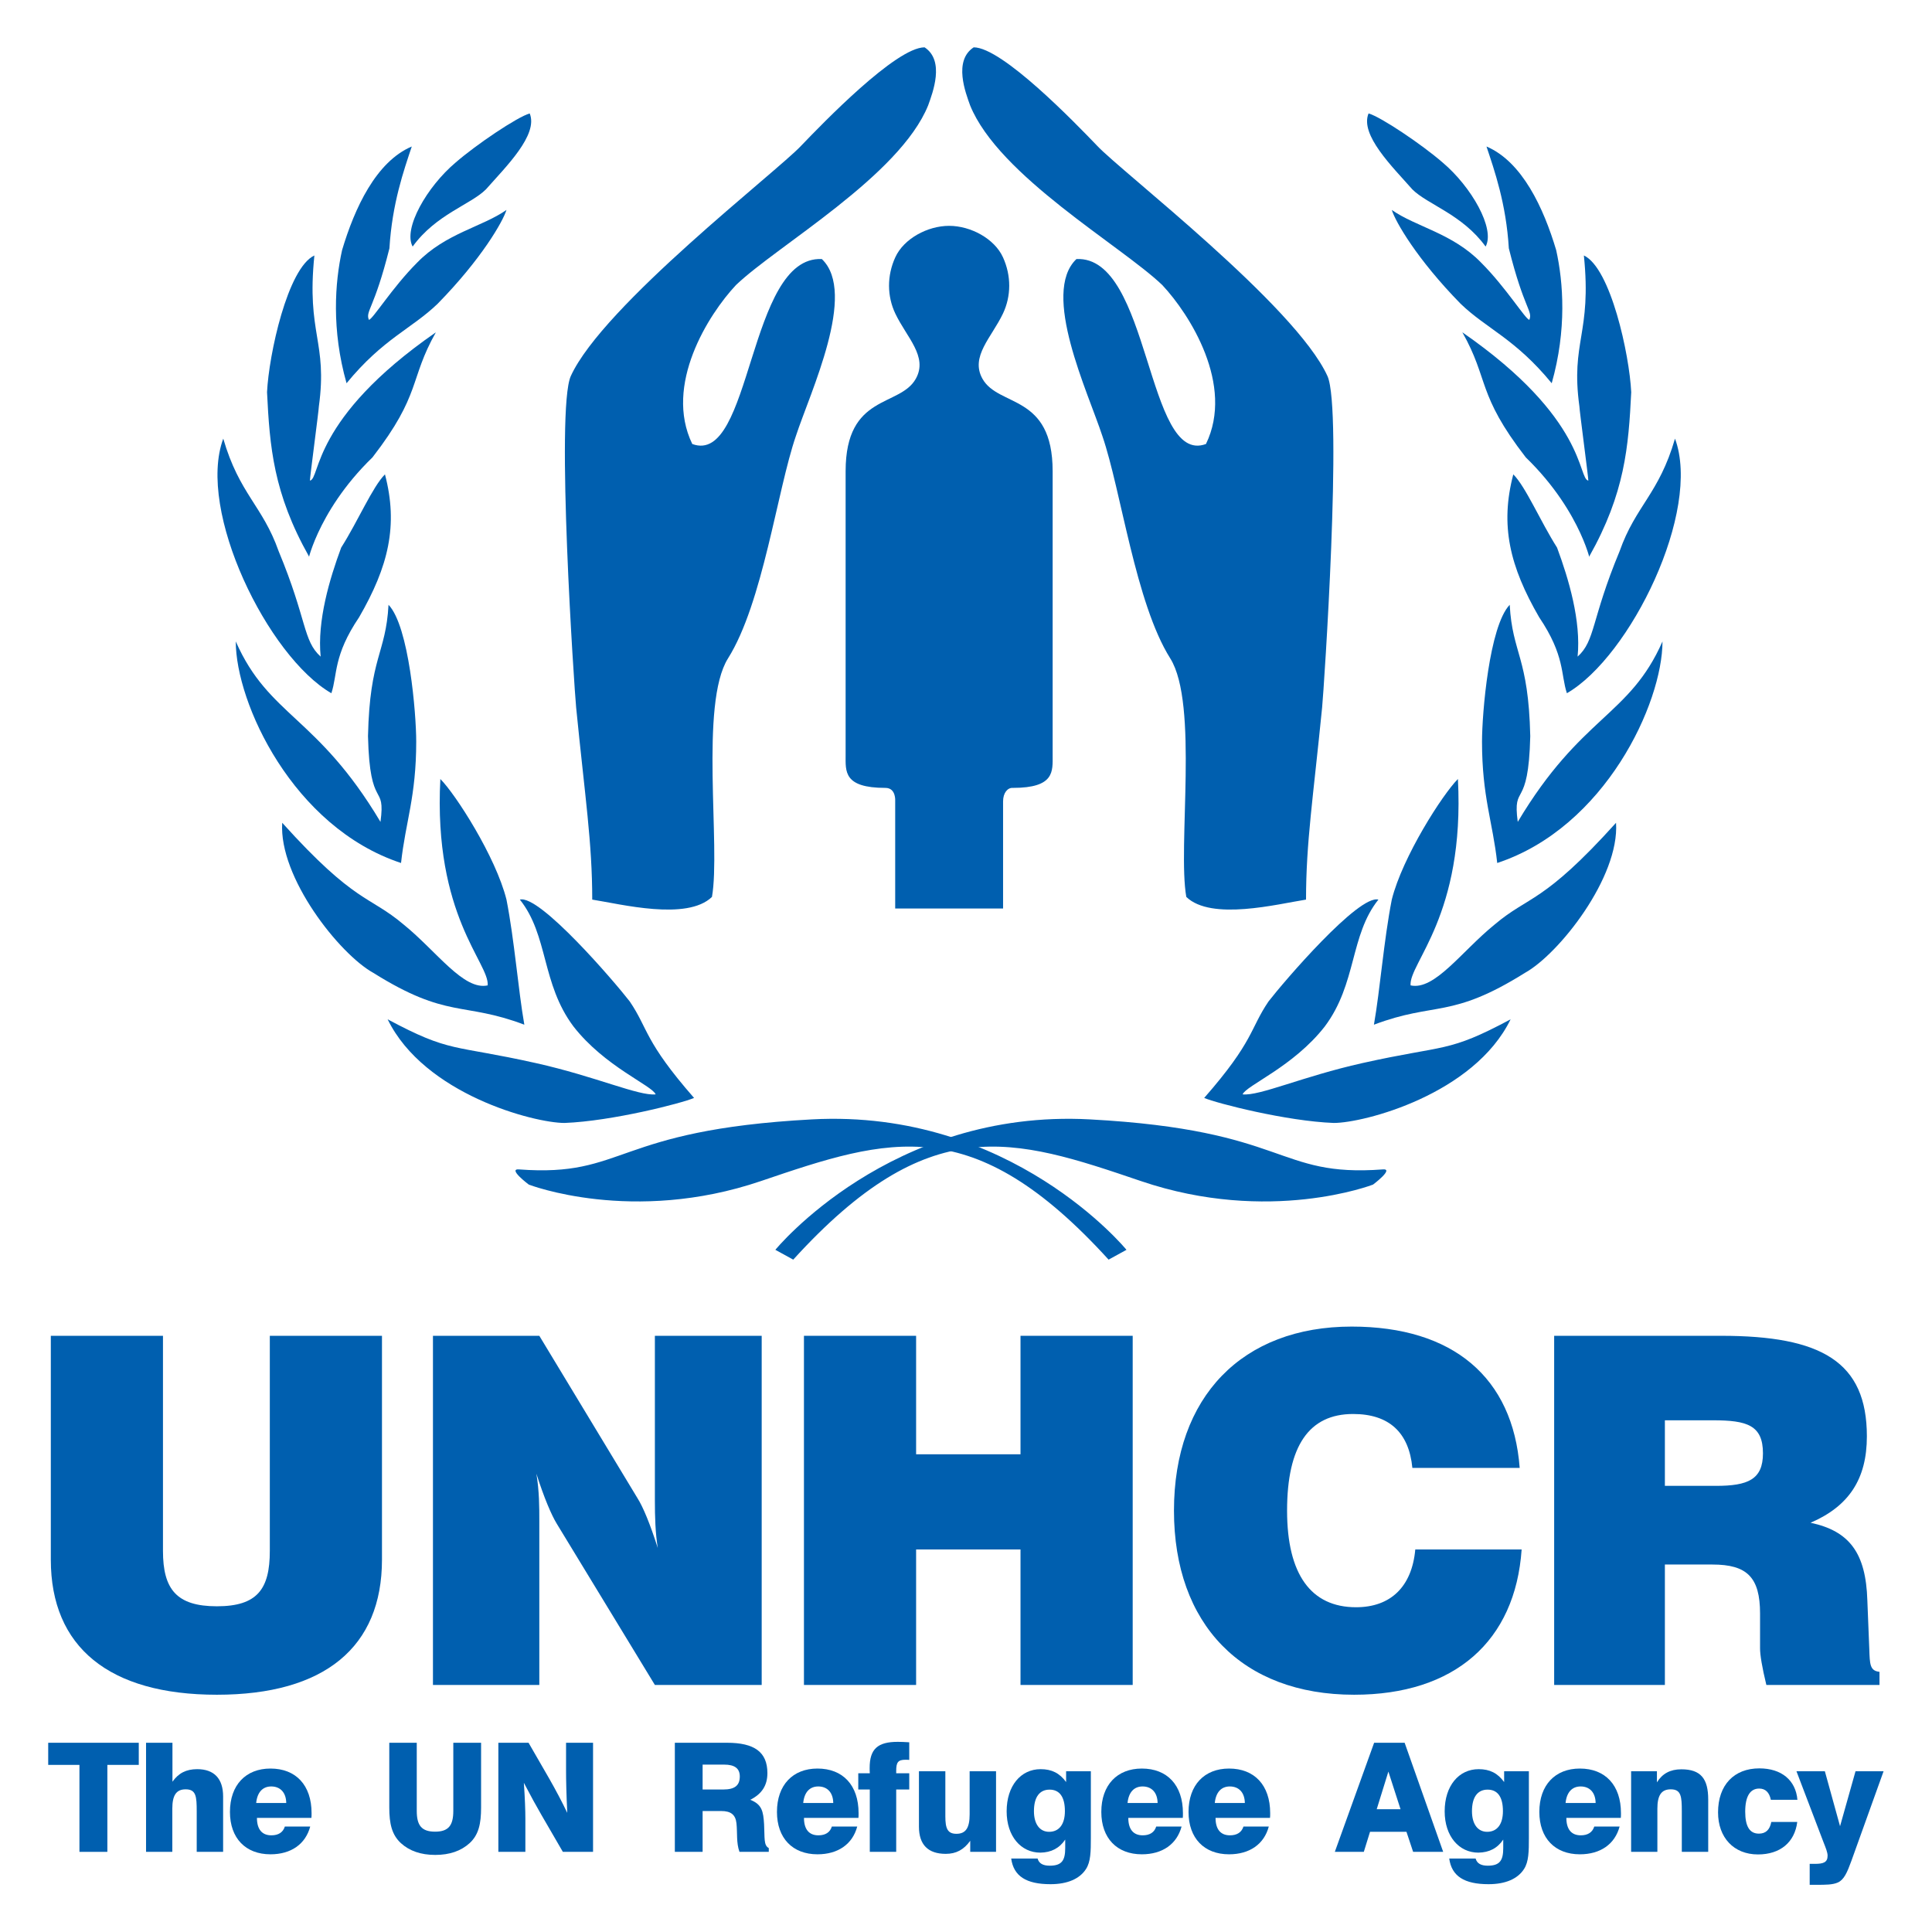 <?xml version="1.0" encoding="UTF-8" standalone="no"?>
<svg xmlns:svg="http://www.w3.org/2000/svg" xmlns="http://www.w3.org/2000/svg" version="1.1" width="400" height="400" id="svg2856" xml:space="preserve">
  <defs id="defs2860"></defs>
  <g transform="matrix(1.25,0,0,-1.25,0,400)" id="g2866">
    <g transform="matrix(4.657,0,0,4.657,-1085.936,-426.975)" id="g3594">
      <path d="m 236.009,94.535 0.993,0 0,3.093 1.117,0 0,0.787 -3.221,0 0,-0.787 1.111,0 0,-3.093 z" id="path3262" style="fill:#005faf;fill-opacity:1;fill-rule:evenodd;stroke:none"></path>
      <path d="m 238.378,94.535 0.934,0 0,1.533 c 0,0.469 0.134,0.691 0.474,0.691 0.373,0 0.394,-0.254 0.394,-0.783 l 0,-1.441 0.939,0 0,1.97 c 0,0.637 -0.323,0.971 -0.922,0.971 -0.389,0 -0.664,-0.14 -0.88,-0.447 l 0,1.386 -0.939,0 0,-3.88 z" id="path3264" style="fill:#005faf;fill-opacity:1;fill-rule:evenodd;stroke:none"></path>
      <path d="m 243.315,95.436 c -0.064,-0.205 -0.226,-0.313 -0.48,-0.313 -0.335,0 -0.513,0.216 -0.513,0.621 l 1.938,0 c 0.005,0.054 0.005,0.113 0.005,0.167 0,0.999 -0.561,1.587 -1.462,1.587 -0.875,0 -1.441,-0.583 -1.441,-1.543 0,-0.934 0.556,-1.507 1.441,-1.507 0.734,0 1.246,0.362 1.414,0.988 l -0.902,0 z m -1.02,0.837 c 0.038,0.383 0.232,0.588 0.535,0.588 0.323,0 0.529,-0.216 0.534,-0.588 l -1.069,0 z" id="path3266" style="fill:#005faf;fill-opacity:1;fill-rule:evenodd;stroke:none"></path>
      <path d="m 247.029,98.415 0,-2.304 c 0,-0.577 0.092,-0.971 0.415,-1.268 0.303,-0.275 0.707,-0.417 1.22,-0.417 0.513,0 0.917,0.142 1.22,0.417 0.324,0.297 0.41,0.691 0.41,1.268 l 0,2.304 -0.988,0 0,-2.423 c 0,-0.512 -0.167,-0.739 -0.647,-0.739 -0.486,0 -0.653,0.227 -0.653,0.739 l 0,2.423 -0.977,0 z" id="path3268" style="fill:#005faf;fill-opacity:1;fill-rule:evenodd;stroke:none"></path>
      <path d="m 250.908,94.535 0.961,0 0,1.171 c 0,0.313 -0.016,0.745 -0.054,1.285 0.243,-0.464 0.453,-0.848 0.626,-1.144 l 0.761,-1.312 1.074,0 0,3.88 -0.96,0 0,-0.992 c 0,-0.324 0.01,-0.826 0.043,-1.501 -0.189,0.394 -0.405,0.804 -0.643,1.22 l -0.734,1.273 -1.074,0 0,-3.88 z" id="path3270" style="fill:#005faf;fill-opacity:1;fill-rule:evenodd;stroke:none"></path>
      <path d="m 257.185,94.535 0.988,0 0,1.452 0.664,0 c 0.34,0 0.507,-0.13 0.54,-0.437 0.037,-0.346 -0.011,-0.691 0.107,-1.015 l 1.042,0 0,0.135 c -0.189,0.097 -0.14,0.372 -0.167,0.847 -0.027,0.459 -0.076,0.707 -0.491,0.869 0.415,0.211 0.609,0.513 0.609,0.95 0,0.75 -0.464,1.079 -1.435,1.079 l -1.857,0 0,-3.88 z m 0.988,2.218 0,0.885 0.766,0 c 0.373,0 0.556,-0.134 0.556,-0.421 0,-0.323 -0.183,-0.464 -0.583,-0.464 l -0.739,0 z" id="path3272" style="fill:#005faf;fill-opacity:1;fill-rule:evenodd;stroke:none"></path>
      <path d="m 262.77,95.436 c -0.064,-0.205 -0.226,-0.313 -0.48,-0.313 -0.334,0 -0.512,0.216 -0.512,0.621 l 1.937,0 c 0.005,0.054 0.005,0.113 0.005,0.167 0,0.999 -0.561,1.587 -1.462,1.587 -0.875,0 -1.441,-0.583 -1.441,-1.543 0,-0.934 0.556,-1.507 1.441,-1.507 0.734,0 1.247,0.362 1.414,0.988 l -0.902,0 z m -1.019,0.837 c 0.037,0.383 0.232,0.588 0.534,0.588 0.324,0 0.529,-0.216 0.534,-0.588 l -1.068,0 z" id="path3274" style="fill:#005faf;fill-opacity:1;fill-rule:evenodd;stroke:none"></path>
      <path d="m 264.119,94.535 0.939,0 0,2.218 0.464,0 0,0.578 -0.464,0 0,0.081 c 0,0.302 0.06,0.399 0.329,0.399 0.038,0 0.087,0 0.135,-0.005 l 0,0.626 c -0.167,0.011 -0.307,0.016 -0.41,0.016 -0.718,0 -0.998,-0.259 -0.998,-0.928 0,-0.06 0,-0.124 0.005,-0.189 l -0.41,0 0,-0.578 0.41,0 0,-2.218 z" id="path3276" style="fill:#005faf;fill-opacity:1;fill-rule:evenodd;stroke:none"></path>
      <path d="m 268.609,97.401 -0.939,0 0,-1.533 c 0,-0.469 -0.13,-0.691 -0.47,-0.691 -0.318,0 -0.394,0.195 -0.394,0.621 l 0,1.603 -0.939,0 0,-1.97 c 0,-0.642 0.324,-0.967 0.955,-0.967 0.367,0 0.642,0.147 0.869,0.465 l 0,-0.394 0.918,0 0,2.866 z" id="path3278" style="fill:#005faf;fill-opacity:1;fill-rule:evenodd;stroke:none"></path>
      <path d="m 269.957,95.982 c 0,0.501 0.2,0.766 0.556,0.766 0.356,0 0.545,-0.259 0.545,-0.766 0,-0.47 -0.21,-0.734 -0.561,-0.734 -0.329,0 -0.54,0.269 -0.54,0.734 z m -0.809,-1.685 c 0.086,-0.626 0.534,-0.912 1.397,-0.912 0.61,0 1.042,0.194 1.263,0.539 0.168,0.259 0.173,0.621 0.173,1.117 l 0,2.36 -0.88,0 0,-0.383 c -0.232,0.318 -0.512,0.458 -0.906,0.458 -0.707,0 -1.209,-0.593 -1.209,-1.5 0,-0.89 0.512,-1.469 1.198,-1.469 0.388,0.006 0.68,0.158 0.885,0.465 l 0,-0.302 c 0,-0.438 -0.119,-0.627 -0.55,-0.627 -0.243,0 -0.384,0.081 -0.432,0.254 l -0.939,0 z" id="path3280" style="fill:#005faf;fill-opacity:1;fill-rule:evenodd;stroke:none"></path>
      <path d="m 274.306,95.436 c -0.064,-0.205 -0.226,-0.313 -0.48,-0.313 -0.335,0 -0.513,0.216 -0.513,0.621 l 1.938,0 c 0.005,0.054 0.005,0.113 0.005,0.167 0,0.999 -0.561,1.587 -1.462,1.587 -0.875,0 -1.441,-0.583 -1.441,-1.543 0,-0.934 0.556,-1.507 1.441,-1.507 0.734,0 1.246,0.362 1.414,0.988 l -0.902,0 z m -1.02,0.837 c 0.038,0.383 0.232,0.588 0.535,0.588 0.323,0 0.529,-0.216 0.534,-0.588 l -1.069,0 z" id="path3282" style="fill:#005faf;fill-opacity:1;fill-rule:evenodd;stroke:none"></path>
      <path d="m 277.409,95.436 c -0.065,-0.205 -0.227,-0.313 -0.481,-0.313 -0.334,0 -0.512,0.216 -0.512,0.621 l 1.937,0 c 0.006,0.054 0.006,0.113 0.006,0.167 0,0.999 -0.562,1.587 -1.463,1.587 -0.874,0 -1.441,-0.583 -1.441,-1.543 0,-0.934 0.556,-1.507 1.441,-1.507 0.734,0 1.247,0.362 1.414,0.988 l -0.901,0 z m -1.02,0.837 c 0.038,0.383 0.232,0.588 0.534,0.588 0.324,0 0.529,-0.216 0.535,-0.588 l -1.069,0 z" id="path3284" style="fill:#005faf;fill-opacity:1;fill-rule:evenodd;stroke:none"></path>
      <path d="m 282.056,98.415 -1.398,-3.88 1.031,0 0.221,0.713 1.296,0 0.237,-0.713 1.069,0 -1.371,3.88 -1.085,0 z m 0.092,-2.363 0.415,1.338 0.432,-1.338 -0.847,0 z" id="path3286" style="fill:#005faf;fill-opacity:1;fill-rule:evenodd;stroke:none"></path>
      <path d="m 285.536,95.982 c 0,0.501 0.2,0.766 0.556,0.766 0.356,0 0.545,-0.259 0.545,-0.766 0,-0.47 -0.21,-0.734 -0.561,-0.734 -0.329,0 -0.54,0.269 -0.54,0.734 z m -0.809,-1.685 c 0.086,-0.626 0.534,-0.912 1.398,-0.912 0.61,0 1.041,0.194 1.262,0.539 0.168,0.259 0.173,0.621 0.173,1.117 l 0,2.36 -0.88,0 0,-0.383 c -0.232,0.318 -0.512,0.458 -0.906,0.458 -0.707,0 -1.209,-0.593 -1.209,-1.5 0,-0.89 0.513,-1.469 1.198,-1.469 0.389,0.006 0.68,0.158 0.885,0.465 l 0,-0.302 c 0,-0.438 -0.119,-0.627 -0.55,-0.627 -0.243,0 -0.384,0.081 -0.432,0.254 l -0.939,0 z" id="path3288" style="fill:#005faf;fill-opacity:1;fill-rule:evenodd;stroke:none"></path>
      <path d="m 289.886,95.436 c -0.065,-0.205 -0.227,-0.313 -0.481,-0.313 -0.334,0 -0.512,0.216 -0.512,0.621 l 1.937,0 c 0.005,0.054 0.005,0.113 0.005,0.167 0,0.999 -0.561,1.587 -1.462,1.587 -0.875,0 -1.441,-0.583 -1.441,-1.543 0,-0.934 0.556,-1.507 1.441,-1.507 0.734,0 1.246,0.362 1.414,0.988 l -0.901,0 z m -1.021,0.837 c 0.038,0.383 0.233,0.588 0.535,0.588 0.324,0 0.529,-0.216 0.534,-0.588 l -1.069,0 z" id="path3290" style="fill:#005faf;fill-opacity:1;fill-rule:evenodd;stroke:none"></path>
      <path d="m 291.196,94.535 0.934,0 0,1.533 c 0,0.469 0.135,0.691 0.475,0.691 0.372,0 0.394,-0.254 0.394,-0.783 l 0,-1.441 0.939,0 0,1.862 c 0,0.734 -0.259,1.074 -0.955,1.074 -0.394,0 -0.675,-0.151 -0.869,-0.464 l 0,0.394 -0.918,0 0,-2.866 z" id="path3292" style="fill:#005faf;fill-opacity:1;fill-rule:evenodd;stroke:none"></path>
      <path d="m 297.105,95.598 -0.923,0 c -0.054,-0.28 -0.199,-0.415 -0.442,-0.415 -0.329,0 -0.486,0.259 -0.486,0.782 0,0.54 0.173,0.821 0.497,0.821 0.221,0 0.361,-0.135 0.415,-0.4 l 0.945,0 c -0.06,0.697 -0.567,1.118 -1.355,1.118 -0.896,0 -1.468,-0.589 -1.468,-1.566 0,-0.896 0.561,-1.495 1.419,-1.495 0.788,0 1.307,0.427 1.398,1.155 z" id="path3294" style="fill:#005faf;fill-opacity:1;fill-rule:evenodd;stroke:none"></path>
      <path d="m 299.031,94.216 1.144,3.185 -0.998,0 -0.55,-1.954 -0.54,1.954 -1.01,0 0.967,-2.537 c 0.081,-0.205 0.14,-0.351 0.14,-0.465 0,-0.237 -0.146,-0.291 -0.453,-0.291 l -0.184,0 0,-0.745 0.248,0 c 0.319,0 0.567,0 0.751,0.081 0.221,0.097 0.334,0.356 0.485,0.772 z" id="path3296" style="fill:#005faf;fill-opacity:1;fill-rule:evenodd;stroke:none"></path>
      <path d="m 259.362,150.263 c -0.985,-1.049 -2.573,-3.559 -1.557,-5.656 2.129,-0.794 1.97,6.705 4.608,6.578 1.271,-1.208 -0.413,-4.735 -0.922,-6.292 -0.667,-1.938 -1.175,-5.941 -2.415,-7.911 -1.016,-1.621 -0.254,-6.705 -0.571,-8.484 -0.89,-0.858 -3.241,-0.254 -4.258,-0.095 0,2.033 -0.254,3.622 -0.572,6.831 -0.064,0.636 -0.731,10.581 -0.191,11.788 1.144,2.51 7.34,7.276 8.198,8.198 0.762,0.794 3.368,3.495 4.385,3.495 0.73,-0.477 0.286,-1.621 0.127,-2.065 -1.017,-2.51 -5.37,-4.989 -6.832,-6.387 z" id="path3298" style="fill:#005faf;fill-opacity:1;fill-rule:evenodd;stroke:none"></path>
      <path d="m 274.519,150.263 c 0.984,-1.049 2.573,-3.559 1.556,-5.656 -2.128,-0.794 -1.97,6.705 -4.607,6.578 -1.271,-1.208 0.413,-4.735 0.922,-6.292 0.667,-1.938 1.175,-5.941 2.415,-7.911 1.016,-1.621 0.254,-6.705 0.571,-8.484 0.89,-0.858 3.241,-0.254 4.258,-0.095 0,2.033 0.254,3.622 0.572,6.831 0.064,0.636 0.731,10.581 0.191,11.788 -1.144,2.51 -7.34,7.276 -8.198,8.198 -0.763,0.794 -3.368,3.495 -4.385,3.495 -0.731,-0.477 -0.286,-1.621 -0.127,-2.065 1.017,-2.51 5.37,-4.989 6.832,-6.387 z" id="path3300" style="fill:#005faf;fill-opacity:1;fill-rule:evenodd;stroke:none"></path>
      <path d="m 283.415,153.663 c 0.54,-0.54 1.779,-0.89 2.606,-2.034 0.349,0.636 -0.509,2.129 -1.526,2.987 -0.73,0.636 -2.192,1.621 -2.637,1.748 -0.318,-0.763 0.858,-1.907 1.557,-2.701 z" id="path3302" style="fill:#005faf;fill-opacity:1;fill-rule:evenodd;stroke:none"></path>
      <path d="m 285.131,149.596 c 0.921,-0.89 1.938,-1.239 3.241,-2.828 0.54,1.906 0.413,3.59 0.159,4.734 -0.445,1.494 -1.208,3.146 -2.479,3.686 0.286,-0.858 0.699,-2.033 0.795,-3.622 0.54,-2.161 0.858,-2.224 0.73,-2.542 -0.127,0 -0.826,1.144 -1.715,2.033 -1.017,1.049 -2.32,1.271 -3.178,1.875 0.127,-0.413 0.89,-1.747 2.447,-3.336 z" id="path3304" style="fill:#005faf;fill-opacity:1;fill-rule:evenodd;stroke:none"></path>
      <path d="m 289.706,140.604 c 1.271,2.256 1.398,3.908 1.494,5.846 -0.064,1.335 -0.731,4.417 -1.684,4.862 0.286,-2.796 -0.477,-3.051 -0.159,-5.37 0,-0.127 0.318,-2.51 0.318,-2.637 -0.382,0.063 -0.032,2.192 -4.481,5.274 0.954,-1.684 0.509,-2.192 2.256,-4.448 2.066,-2.002 2.352,-4.004 2.256,-3.527 z" id="path3306" style="fill:#005faf;fill-opacity:1;fill-rule:evenodd;stroke:none"></path>
      <path d="m 287.927,138.443 c 0.921,-1.366 0.763,-2.033 0.985,-2.7 2.256,1.302 4.798,6.481 3.845,9.055 -0.572,-1.97 -1.398,-2.383 -1.97,-4.004 -1.017,-2.446 -0.858,-3.177 -1.494,-3.749 0.127,1.271 -0.318,2.765 -0.731,3.877 -0.603,0.953 -1.112,2.16 -1.556,2.605 -0.477,-1.811 -0.128,-3.273 0.921,-5.084 z" id="path3308" style="fill:#005faf;fill-opacity:1;fill-rule:evenodd;stroke:none"></path>
      <path d="m 285.893,134.027 c 0,-1.97 0.382,-2.86 0.541,-4.322 3.844,1.271 5.878,5.688 5.878,7.88 -1.176,-2.669 -2.892,-2.637 -5.148,-6.418 -0.19,1.43 0.382,0.35 0.445,3.05 -0.063,2.828 -0.635,2.924 -0.731,4.671 -0.73,-0.762 -0.985,-3.876 -0.985,-4.861 z" id="path3310" style="fill:#005faf;fill-opacity:1;fill-rule:evenodd;stroke:none"></path>
      <path d="m 282.684,128.403 c -0.286,-1.462 -0.413,-3.178 -0.635,-4.449 2.192,0.827 2.732,0.191 5.37,1.843 1.207,0.667 3.368,3.4 3.241,5.338 -2.606,-2.891 -3.083,-2.573 -4.322,-3.622 -1.175,-0.953 -2.129,-2.351 -2.986,-2.161 -0.064,0.795 1.938,2.479 1.684,7.34 -0.541,-0.54 -1.97,-2.764 -2.352,-4.289 z" id="path3312" style="fill:#005faf;fill-opacity:1;fill-rule:evenodd;stroke:none"></path>
      <path d="m 278.3,124.781 c -0.668,-0.985 -0.509,-1.399 -2.288,-3.432 0.445,-0.191 2.923,-0.826 4.607,-0.89 1.08,0 4.988,1.017 6.291,3.686 -2.256,-1.207 -2.287,-0.89 -5.274,-1.557 -2.129,-0.476 -3.654,-1.176 -4.258,-1.112 0.127,0.318 1.811,0.985 2.923,2.415 1.144,1.525 0.89,3.241 1.907,4.512 -0.699,0.19 -3.368,-2.923 -3.908,-3.622 z" id="path3314" style="fill:#005faf;fill-opacity:1;fill-rule:evenodd;stroke:none"></path>
      <path d="m 261.396,115.598 -0.636,0.349 c 0,0 4.099,5.021 11.185,4.639 7.085,-0.381 6.609,-2.065 10.422,-1.779 0.413,0.032 -0.35,-0.54 -0.35,-0.54 0,0 -3.686,-1.43 -8.261,0.127 -4.575,1.557 -7.53,2.51 -12.36,-2.796 z" id="path3316" style="fill:#005faf;fill-opacity:1;fill-rule:evenodd;stroke:none"></path>
      <path d="m 250.466,153.663 c -0.54,-0.54 -1.78,-0.89 -2.606,-2.034 -0.349,0.636 0.509,2.129 1.526,2.987 0.73,0.636 2.192,1.621 2.637,1.748 0.317,-0.763 -0.858,-1.907 -1.557,-2.701 z" id="path3318" style="fill:#005faf;fill-opacity:1;fill-rule:evenodd;stroke:none"></path>
      <path d="m 248.75,149.596 c -0.921,-0.89 -1.938,-1.239 -3.241,-2.828 -0.54,1.906 -0.413,3.59 -0.159,4.734 0.445,1.494 1.208,3.146 2.479,3.686 -0.286,-0.858 -0.699,-2.033 -0.795,-3.622 -0.54,-2.161 -0.858,-2.224 -0.731,-2.542 0.128,0 0.827,1.144 1.716,2.033 1.017,1.049 2.32,1.271 3.178,1.875 -0.127,-0.413 -0.89,-1.747 -2.447,-3.336 z" id="path3320" style="fill:#005faf;fill-opacity:1;fill-rule:evenodd;stroke:none"></path>
      <path d="m 244.175,140.604 c -1.271,2.256 -1.398,3.908 -1.494,5.846 0.064,1.335 0.731,4.417 1.684,4.862 -0.286,-2.796 0.477,-3.051 0.159,-5.37 0,-0.127 -0.318,-2.51 -0.318,-2.637 0.382,0.063 0.032,2.192 4.48,5.274 -0.953,-1.684 -0.508,-2.192 -2.255,-4.448 -2.066,-2.002 -2.352,-4.004 -2.256,-3.527 z" id="path3322" style="fill:#005faf;fill-opacity:1;fill-rule:evenodd;stroke:none"></path>
      <path d="m 245.954,138.443 c -0.922,-1.366 -0.763,-2.033 -0.985,-2.7 -2.256,1.302 -4.798,6.481 -3.845,9.055 0.572,-1.97 1.398,-2.383 1.97,-4.004 1.017,-2.446 0.858,-3.177 1.494,-3.749 -0.127,1.271 0.317,2.765 0.73,3.877 0.604,0.953 1.113,2.16 1.557,2.605 0.477,-1.811 0.127,-3.273 -0.921,-5.084 z" id="path3324" style="fill:#005faf;fill-opacity:1;fill-rule:evenodd;stroke:none"></path>
      <path d="m 247.987,134.027 c 0,-1.97 -0.381,-2.86 -0.54,-4.322 -3.844,1.271 -5.878,5.688 -5.878,7.88 1.176,-2.669 2.892,-2.637 5.147,-6.418 0.191,1.43 -0.381,0.35 -0.444,3.05 0.063,2.828 0.635,2.924 0.73,4.671 0.731,-0.762 0.985,-3.876 0.985,-4.861 z" id="path3326" style="fill:#005faf;fill-opacity:1;fill-rule:evenodd;stroke:none"></path>
      <path d="m 251.197,128.403 c 0.286,-1.462 0.413,-3.178 0.635,-4.449 -2.192,0.827 -2.732,0.191 -5.37,1.843 -1.207,0.667 -3.368,3.4 -3.241,5.338 2.606,-2.891 3.082,-2.573 4.322,-3.622 1.175,-0.953 2.128,-2.351 2.986,-2.161 0.064,0.795 -1.938,2.479 -1.684,7.34 0.541,-0.54 1.97,-2.764 2.352,-4.289 z" id="path3328" style="fill:#005faf;fill-opacity:1;fill-rule:evenodd;stroke:none"></path>
      <path d="m 255.581,124.781 c 0.668,-0.985 0.509,-1.399 2.288,-3.432 -0.445,-0.191 -2.923,-0.826 -4.607,-0.89 -1.08,0 -4.989,1.017 -6.291,3.686 2.256,-1.207 2.287,-0.89 5.274,-1.557 2.129,-0.476 3.654,-1.176 4.258,-1.112 -0.127,0.318 -1.811,0.985 -2.923,2.415 -1.144,1.525 -0.89,3.241 -1.907,4.512 0.699,0.19 3.368,-2.923 3.908,-3.622 z" id="path3330" style="fill:#005faf;fill-opacity:1;fill-rule:evenodd;stroke:none"></path>
      <path d="m 272.612,115.598 0.636,0.349 c 0,0 -4.099,5.021 -11.185,4.639 -7.085,-0.381 -6.609,-2.065 -10.422,-1.779 -0.413,0.032 0.35,-0.54 0.35,-0.54 0,0 3.686,-1.43 8.261,0.127 4.575,1.557 7.53,2.51 12.36,-2.796 z" id="path3332" style="fill:#005faf;fill-opacity:1;fill-rule:evenodd;stroke:none"></path>
      <path d="m 264.674,132.376 c -1.493,0 -1.415,0.59 -1.415,1.162 l 0,10.101 c 0,2.764 1.926,2.27 2.496,3.288 0.442,0.789 -0.325,1.47 -0.728,2.317 -0.294,0.618 -0.303,1.344 -0.001,2.004 0.3,0.659 1.144,1.118 1.914,1.118 0.771,0 1.615,-0.459 1.915,-1.118 0.301,-0.66 0.293,-1.386 -10e-4,-2.004 -0.403,-0.847 -1.17,-1.528 -0.728,-2.317 0.57,-1.018 2.496,-0.524 2.496,-3.288 l 0,-10.101 c 0,-0.572 0.078,-1.162 -1.416,-1.162 -0.179,0.013 -0.347,-0.169 -0.347,-0.482 l 0,-3.807 -3.837,0 0,3.819 c 0,0 0.038,0.47 -0.348,0.47 z" id="path3334" style="fill:#005faf;fill-opacity:1;fill-rule:evenodd;stroke:none"></path>
      <path d="m 234.991,112.889 0,-7.962 c 0,-3.109 2.072,-4.804 5.906,-4.804 3.834,0 5.872,1.695 5.872,4.804 l 0,7.962 -3.989,0 0,-7.651 c 0,-1.364 -0.449,-1.969 -1.883,-1.969 -1.433,0 -1.917,0.605 -1.917,1.969 l 0,7.651 -3.989,0 z" id="path3336" style="fill:#005faf;fill-opacity:1;fill-rule:evenodd;stroke:none"></path>
      <path d="m 248.582,100.471 3.783,0 0,5.82 c 0,0.501 0,1.071 -0.104,1.693 0.276,-0.864 0.535,-1.468 0.725,-1.779 l 3.489,-5.734 3.799,0 0,12.418 -3.799,0 0,-5.855 c 0,-0.587 0.017,-1.157 0.103,-1.692 -0.276,0.863 -0.518,1.45 -0.725,1.778 l -3.488,5.769 -3.783,0 0,-12.418 z" id="path3338" style="fill:#005faf;fill-opacity:1;fill-rule:evenodd;stroke:none"></path>
      <path d="m 261.777,100.471 3.989,0 0,4.819 3.713,0 0,-4.819 3.99,0 0,12.418 -3.99,0 0,-4.214 -3.713,0 0,4.214 -3.989,0 0,-12.418 z" id="path3340" style="fill:#005faf;fill-opacity:1;fill-rule:evenodd;stroke:none"></path>
      <path d="m 283.52,105.29 c -0.121,-1.33 -0.881,-2.055 -2.107,-2.055 -1.606,0 -2.453,1.174 -2.453,3.436 0,2.297 0.778,3.437 2.349,3.437 1.278,0 1.986,-0.656 2.107,-1.917 l 3.817,0 c -0.242,3.212 -2.366,5.026 -5.976,5.026 -3.885,0 -6.32,-2.487 -6.32,-6.546 0,-4.041 2.417,-6.548 6.407,-6.548 3.575,0 5.733,1.903 5.958,5.167 l -3.782,0 z" id="path3342" style="fill:#005faf;fill-opacity:1;fill-rule:evenodd;stroke:none"></path>
      <path d="m 288.459,100.471 3.938,0 0,4.283 1.692,0 c 1.226,0 1.693,-0.449 1.693,-1.744 l 0,-1.243 c 0,-0.225 0.069,-0.657 0.224,-1.296 l 4.024,0 0,0.467 c -0.345,0.034 -0.345,0.276 -0.363,0.811 l -0.069,1.727 c -0.051,1.693 -0.639,2.47 -2.02,2.764 1.364,0.587 2.003,1.554 2.003,3.074 0,2.659 -1.623,3.575 -5.181,3.575 l -5.941,0 0,-12.418 z m 3.938,7.081 0,2.332 1.709,0 c 1.209,0 1.779,-0.173 1.779,-1.175 0,-0.932 -0.535,-1.157 -1.675,-1.157 l -1.813,0 z" id="path3344" style="fill:#005faf;fill-opacity:1;fill-rule:evenodd;stroke:none"></path>
    </g>
  </g>
</svg>
